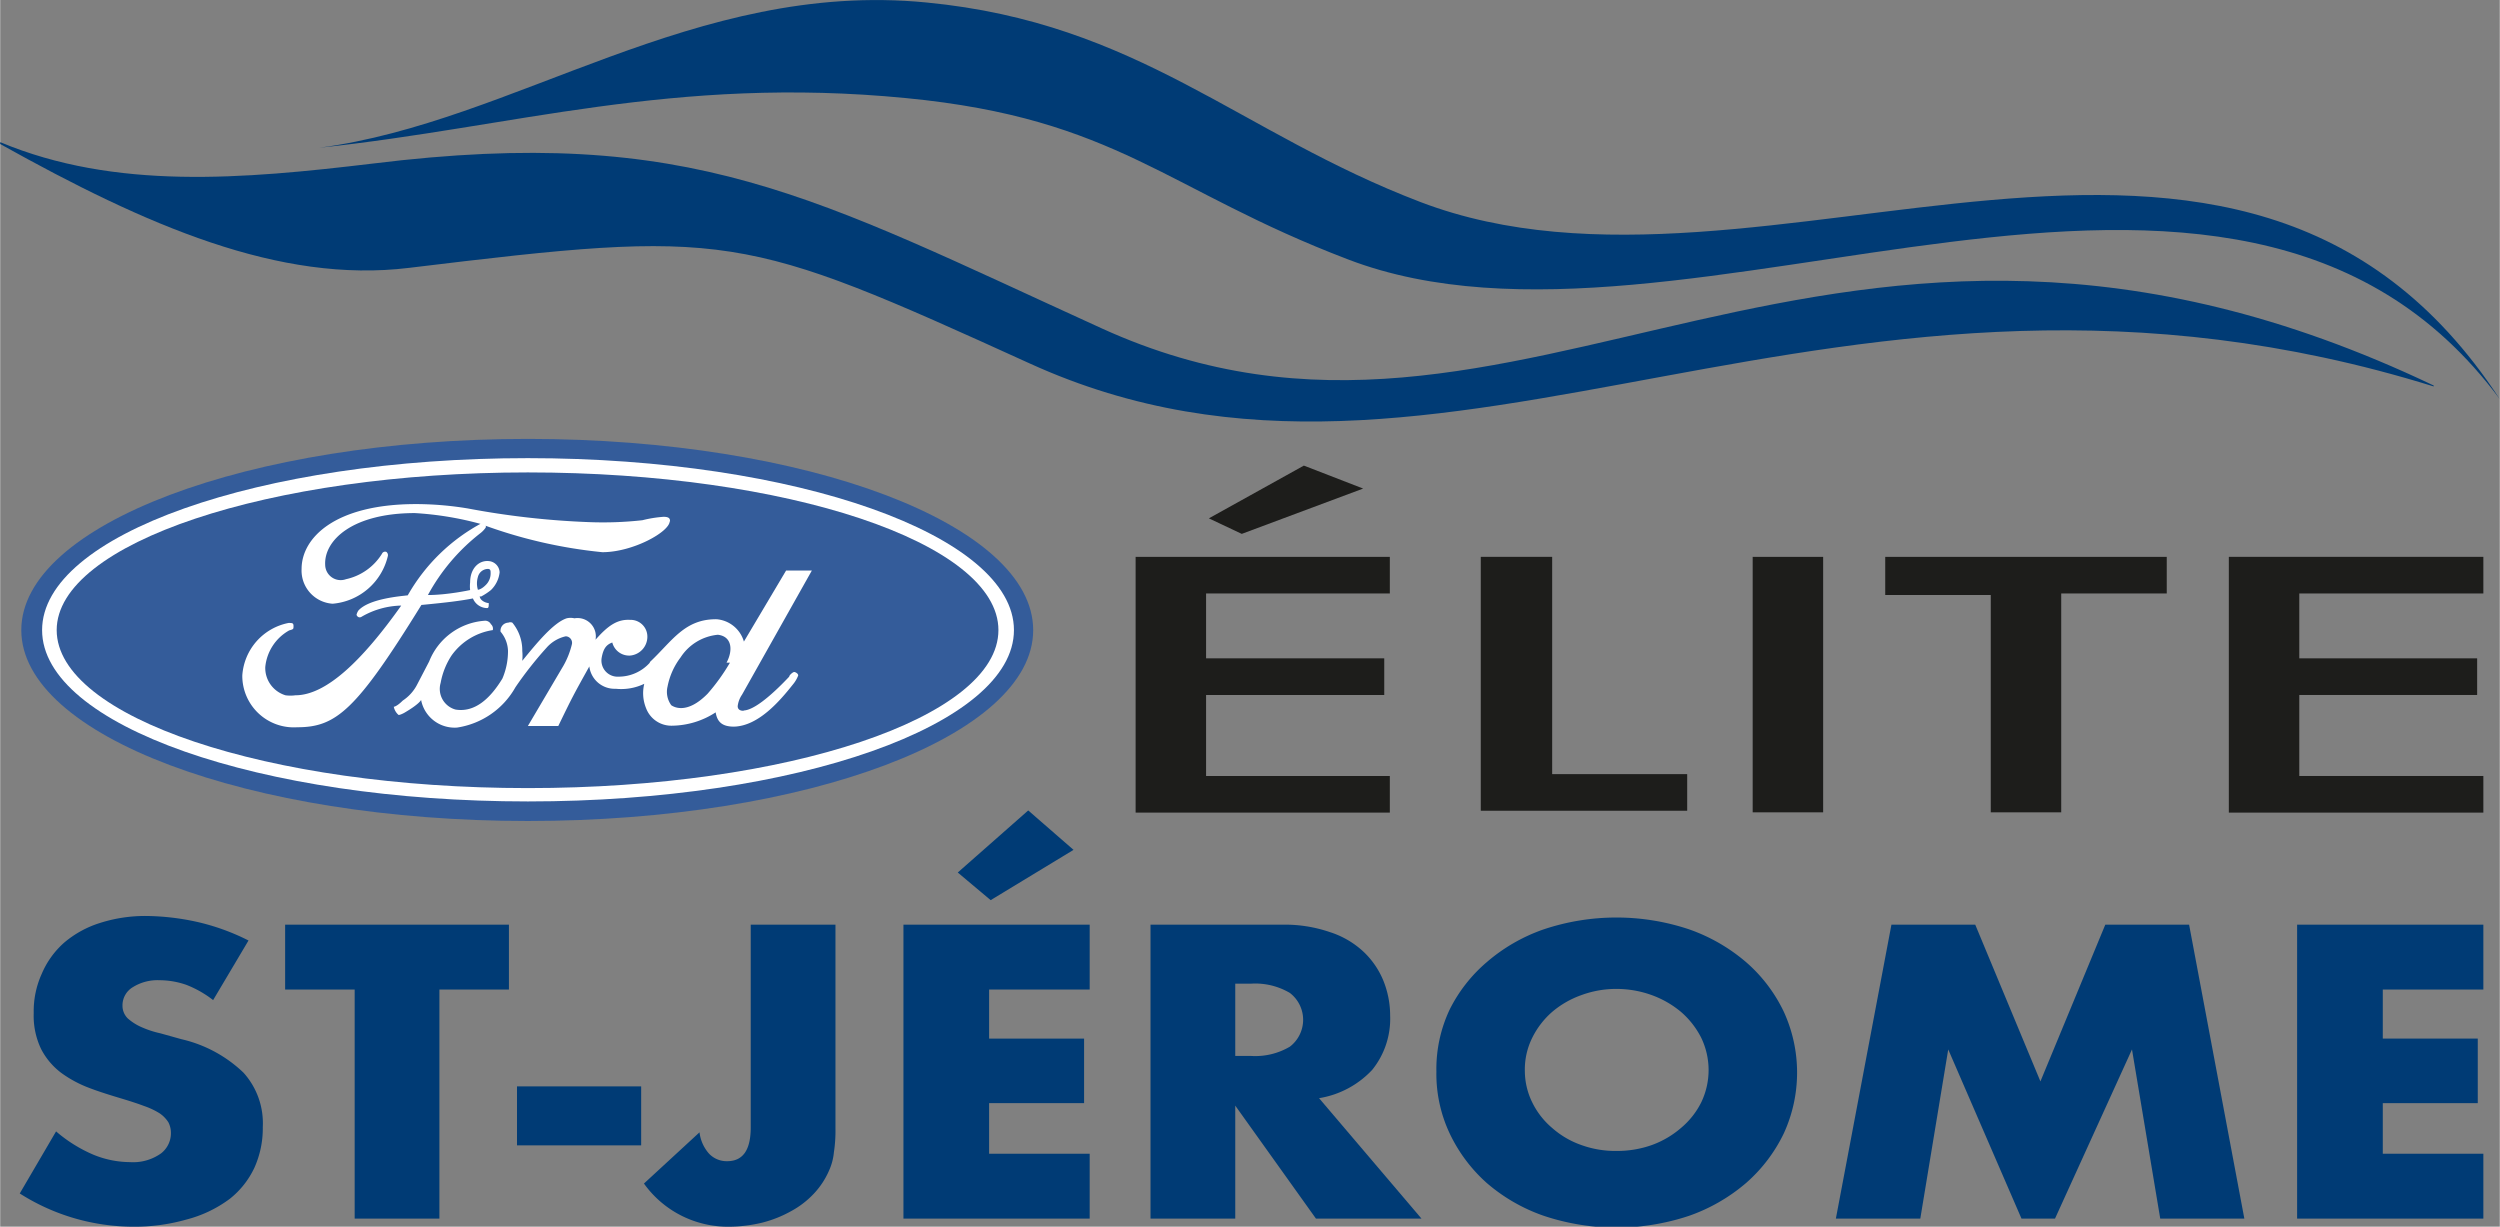 <svg xmlns="http://www.w3.org/2000/svg" width="28.41mm" height="13.94mm" viewBox="0 0 80.53 39.52"><rect x="0" y="0" width="80.53" height="39.52" fill="#808080" stroke="none"/><defs><style>.cls-1,.cls-4{fill:#003b75;}.cls-1,.cls-2,.cls-3{fill-rule:evenodd;}.cls-2{fill:#345c9a;}.cls-3{fill:#fff;}.cls-5{fill:#1d1d1b;}</style></defs><g id="Calque_2" data-name="Calque 2"><g id="Calque_1-2" data-name="Calque 1"><path class="cls-1" d="M43.43,8.36C37.55,6.12,36,3.82,29.18,3.16c-7.49-.73-12.66.94-18.9,1.6C16.59,3.93,22.37-.65,29.84.08c6.85.66,10.05,4.19,15.92,6.43C56.82,10.73,72.12,0,80.53,12.86c-8.63-11.64-26.27-.36-37.1-4.5"/><path class="cls-1" d="M78.4,12.45c-19.3-6-31.79,5.38-45.23-.74-9.32-4.24-9.69-4.33-20-3.08C9,9.14,4.71,7.27,0,4.64V4.58c3.71,1.55,7.81,1.19,12,.69C22.28,4,26.18,6.34,35.49,10.58c13.57,6.18,23.32-7.5,42.91,1.84Z"/><path class="cls-2" d="M17,26.45c9,0,16.28-2.75,16.28-6.15S26,14.14,17,14.14.68,16.9.68,20.3,8,26.45,17,26.45Z"/><path class="cls-3" d="M17,25.82c-8.63,0-15.65-2.45-15.65-5.52s7-5.54,15.65-5.54,15.66,2.49,15.66,5.54-7,5.52-15.66,5.52Z"/><path class="cls-2" d="M17,25.39c8.37,0,15.16-2.27,15.16-5.09S25.34,15.22,17,15.22,1.82,17.5,1.82,20.3,8.59,25.39,17,25.39Z"/><path class="cls-3" d="M20.94,21.32c.71-.67,1.11-1.38,2.14-1.37a1,1,0,0,1,.88.72h0l1.36-2.29h.83l-2.25,4h0a.82.82,0,0,0-.14.37c0,.2.28.14.18.14.45,0,1.28-.88,1.48-1.09,0-.05.12-.15.16-.15s.13.05.13.11a1,1,0,0,1-.17.29c-.42.53-1.11,1.34-1.9,1.36-.39,0-.54-.16-.59-.46a2.62,2.62,0,0,1-1.41.43.87.87,0,0,1-.83-.56,1.28,1.28,0,0,1-.06-.79,1.71,1.71,0,0,1-.92.16.82.82,0,0,1-.85-.72c-.51.92-.53.95-1,1.92H17l1.15-1.95h0a2.64,2.64,0,0,0,.27-.69.21.21,0,0,0-.2-.25,1.16,1.16,0,0,0-.62.37,11.83,11.83,0,0,0-1,1.27,2.6,2.6,0,0,1-1.88,1.3,1.1,1.1,0,0,1-1.16-.89s-.05.13-.55.42c0,0-.15.08-.18.06a.47.47,0,0,1-.15-.26s.09,0,.29-.2a1.36,1.36,0,0,0,.47-.53l.38-.73A2.08,2.08,0,0,1,15.59,20a.21.21,0,0,1,.22.11.19.19,0,0,1,.06.19,2,2,0,0,0-1.33.82,2.39,2.39,0,0,0-.35.88.69.69,0,0,0,.48.86c.61.1,1.11-.34,1.51-1a2.24,2.24,0,0,0,.18-.89,1,1,0,0,0-.24-.62.26.26,0,0,1,.25-.29.17.17,0,0,1,.13,0,1.4,1.4,0,0,1,.32.91,1.72,1.72,0,0,1,0,.32c.44-.54,1-1.23,1.43-1.37a.55.55,0,0,1,.25,0,.59.59,0,0,1,.68.69c.42-.48.72-.66,1.11-.64a.54.54,0,0,1,.56.55.61.61,0,0,1-.55.6.56.56,0,0,1-.58-.42c-.2.07-.29.21-.34.48a.52.52,0,0,0,.54.62,1.35,1.35,0,0,0,1-.44Z"/><path class="cls-3" d="M21.57,16.79c0,.34-1.18,1-2.17,1a15.56,15.56,0,0,1-3.92-.91,10.21,10.21,0,0,0-2.12-.35c-2,0-2.93.87-2.89,1.67a.5.5,0,0,0,.67.46,1.82,1.82,0,0,0,1.16-.82.11.11,0,0,1,.14-.06.13.13,0,0,1,.05.13,2,2,0,0,1-1.78,1.54,1.07,1.07,0,0,1-1-1.12c0-1,1.07-2.09,3.69-2.09a10.31,10.31,0,0,1,1.66.14,26.24,26.24,0,0,0,3.88.44,11.47,11.47,0,0,0,1.75-.06,3.92,3.92,0,0,1,.68-.11c.21,0,.21.08.21.16Z"/><path class="cls-2" d="M23.12,20.45a1.61,1.61,0,0,0-1.2.73,2.26,2.26,0,0,0-.42.94.73.73,0,0,0,.12.6c.1.07.52.29,1.17-.37a6.4,6.4,0,0,0,.72-1h0l-.11,0h0c.22-.41.17-.85-.28-.9Z"/><path class="cls-3" d="M15.45,19.21c0,.11.15.21.29.22,0,.11,0,.17-.07.16a.5.5,0,0,1-.44-.31c-.42.08-.83.13-1.66.21-2.09,3.38-2.74,3.94-4,3.94A1.66,1.66,0,0,1,7.8,21.76a1.85,1.85,0,0,1,1.49-1.69c.12,0,.16,0,.16.1s0,.1-.14.14a1.52,1.52,0,0,0-.77,1.18.92.92,0,0,0,.65.91,1.17,1.17,0,0,0,.32,0c1,0,2.17-1.14,3.41-2.89a2.64,2.64,0,0,0-1.26.35c-.1.07-.16,0-.18-.05a.39.39,0,0,1,.06-.14c.34-.38,1.34-.46,1.59-.49a6,6,0,0,1,2.41-2.34.12.12,0,0,1,.1.16.83.83,0,0,1-.16.17,6.37,6.37,0,0,0-1.7,2c.63,0,1.36-.16,1.36-.16a1.11,1.11,0,0,1,0-.25c0-.45.29-.73.63-.68a.38.38,0,0,1,.32.36.94.94,0,0,1-.28.57,2,2,0,0,1-.32.21Z"/><path class="cls-2" d="M15.39,19s.11,0,.27-.17a.52.52,0,0,0,.14-.38c0-.06,0-.13-.11-.12a.34.34,0,0,0-.3.26.71.71,0,0,0,0,.41Z"/><path class="cls-4" d="M6.86,32.22A3.42,3.42,0,0,0,6,31.73a2.64,2.64,0,0,0-.86-.15,1.5,1.5,0,0,0-.86.22.68.68,0,0,0-.34.59.57.57,0,0,0,.17.42,1.67,1.67,0,0,0,.44.28,3.12,3.12,0,0,0,.61.2l.68.19a4.27,4.27,0,0,1,2,1.08,2.43,2.43,0,0,1,.62,1.75,3.1,3.1,0,0,1-.27,1.31,2.78,2.78,0,0,1-.79,1A4,4,0,0,1,6,39.29a6.07,6.07,0,0,1-1.72.23A6.81,6.81,0,0,1,.63,38.45l1.17-2A4.59,4.59,0,0,0,3,37.2a3.15,3.15,0,0,0,1.18.24,1.55,1.55,0,0,0,1-.28.82.82,0,0,0,.32-.63.75.75,0,0,0-.08-.37,1,1,0,0,0-.28-.29,2.44,2.44,0,0,0-.51-.24c-.21-.08-.46-.16-.76-.25s-.69-.21-1-.33a3.77,3.77,0,0,1-.91-.49,2.26,2.26,0,0,1-.64-.76,2.47,2.47,0,0,1-.24-1.16,2.92,2.92,0,0,1,.26-1.27,2.8,2.8,0,0,1,.72-1,3.3,3.3,0,0,1,1.14-.63,4.78,4.78,0,0,1,1.51-.23,7.93,7.93,0,0,1,1.63.19A7.19,7.19,0,0,1,8,30.3Z"/><path class="cls-4" d="M14.15,31.88v7.38H11.42V31.88H9.18V29.79h7.21v2.09Z"/><path class="cls-4" d="M16.65,35h4v1.9h-4Z"/><path class="cls-4" d="M26.91,29.79v6.57a4.55,4.55,0,0,1-.05.76,1.87,1.87,0,0,1-.16.6,2.58,2.58,0,0,1-.49.74,2.89,2.89,0,0,1-.73.56,3.84,3.84,0,0,1-.93.37,4.59,4.59,0,0,1-1.06.13,3.32,3.32,0,0,1-2.75-1.39l1.79-1.65a1.26,1.26,0,0,0,.3.68.78.78,0,0,0,.59.25c.51,0,.76-.36.76-1.09V29.79Z"/><path class="cls-4" d="M35.1,31.88H31.86v1.58h3.06v2.08H31.86v1.63H35.1v2.09h-6V29.79h6Zm-.52-4.5L31.91,29l-1.06-.89,2.27-2Z"/><path class="cls-4" d="M45.79,39.26h-3.4l-2.6-3.64v3.64H37.06V29.79h4.25a4.47,4.47,0,0,1,1.53.24,2.86,2.86,0,0,1,1.08.63,2.67,2.67,0,0,1,.64.93,3,3,0,0,1,.22,1.13,2.62,2.62,0,0,1-.58,1.75,3,3,0,0,1-1.71.91Zm-6-5.24h.52a2.19,2.19,0,0,0,1.24-.3,1.09,1.09,0,0,0,0-1.73,2.19,2.19,0,0,0-1.24-.3h-.52Z"/><path class="cls-4" d="M46.27,34.52a4.49,4.49,0,0,1,.43-2A4.85,4.85,0,0,1,47.89,31a5.62,5.62,0,0,1,1.84-1.06,7.39,7.39,0,0,1,4.68,0A5.73,5.73,0,0,1,56.25,31a4.91,4.91,0,0,1,1.21,1.59,4.7,4.7,0,0,1,0,3.93,5,5,0,0,1-1.21,1.59,5.73,5.73,0,0,1-1.84,1.06,7.39,7.39,0,0,1-4.68,0,5.62,5.62,0,0,1-1.84-1.06,5,5,0,0,1-1.19-1.59A4.5,4.5,0,0,1,46.27,34.52Zm2.85,0a2.31,2.31,0,0,0,.24,1,2.53,2.53,0,0,0,.64.82,2.84,2.84,0,0,0,.94.55,3.23,3.23,0,0,0,1.13.19,3.33,3.33,0,0,0,1.14-.19,3,3,0,0,0,.94-.55,2.57,2.57,0,0,0,.65-.82,2.4,2.4,0,0,0,0-2.09,2.72,2.72,0,0,0-.65-.83,3.12,3.12,0,0,0-.94-.54,3.33,3.33,0,0,0-1.14-.2,3.24,3.24,0,0,0-1.13.2,3,3,0,0,0-.94.54,2.68,2.68,0,0,0-.64.83A2.3,2.3,0,0,0,49.12,34.52Z"/><path class="cls-4" d="M59.14,39.26l1.79-9.47h2.7l2.1,5.05,2.09-5.05h2.7l1.78,9.47H69.59l-.91-5.45L66.2,39.26H65.12l-2.36-5.45-.9,5.45Z"/><path class="cls-4" d="M80,31.88H76.76v1.58h3.06v2.08H76.76v1.63H80v2.09H74V29.79h6Z"/><path class="cls-5" d="M44.77,19.12H38.85v2.09h5.74v1.18H38.85V25h5.92v1.18H36.58V17.94h8.19ZM38.94,16.7,42,15l1.91.74L40,17.2Z"/><path class="cls-5" d="M50,17.94v7h4.35v1.18H47.7V17.94Z"/><path class="cls-5" d="M58.73,17.94v8.23H56.46V17.94Z"/><path class="cls-5" d="M66.4,19.12v7.05H64.13v-7h-3.4V17.94H69.8v1.18Z"/><path class="cls-5" d="M80,19.12H74.07v2.09H79.8v1.18H74.07V25H80v1.18H71.8V17.94H80Z"/></g></g></svg>